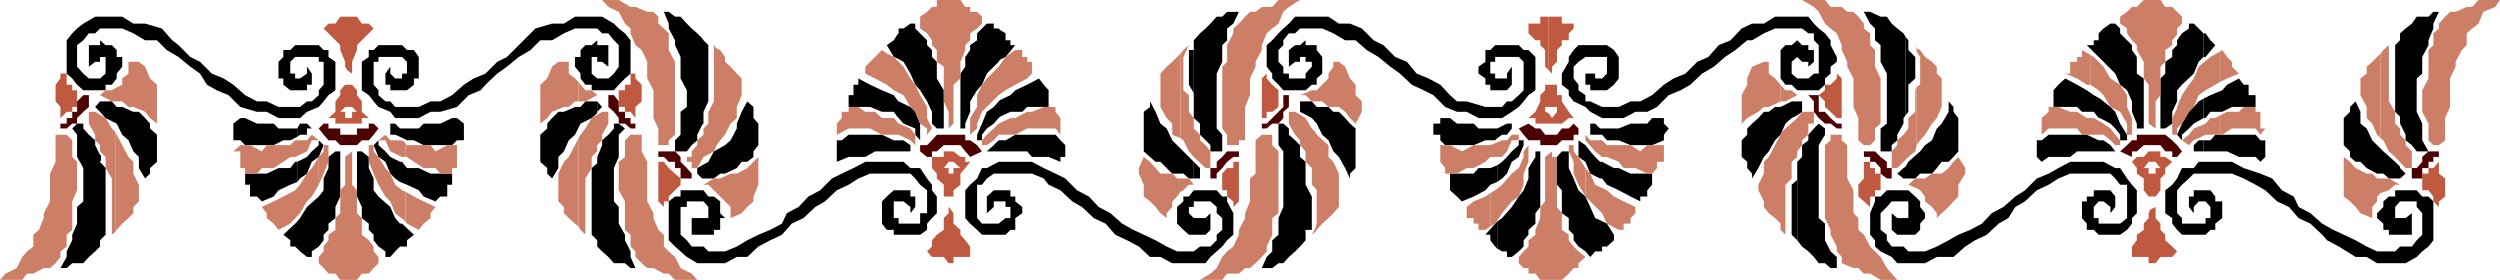 <svg xmlns="http://www.w3.org/2000/svg" width="360" height="40.301"><path fill="#cc7f66" d="M270 20.203V18.5l.8-.7v-6.5l-.8-1.698V7.203l-.7-.703V4.8l-.898-.698v-.7l-.8-1-.7-.699H266L265.203 1h-1.601l-.801-1H259.5l1.703 1 .7.703.898 1.7.8.699.899.699.703 1.699v.703l.797 1.7v.699l.902 1.699v4.101l.7 1.598v3.203l.8.7h.899l.699-.7m6 6.899.5.3.703.899V29l1 .8.7.903v.7l.699-.7 1-.902.699-.801.699-.7v-1.698L283 25v-.797l-1-1.601-.7.699-.698.902-1 .797h-1.399l-1 .703H276v1.399m0-1.399h-.2l-1 .899 1.2.5v-1.399m0-4.801.5-.699.703-.8 1-1.602.7-.801.699-1.598v-4.101l-.7-.7v-1l-.699-.699-1-.699-.703-1L276 7v.402l.5.801v4l-.5.297v8.402"/><path fill="#cc7f66" d="m276 12.5-.2.5v3.102l-1 .898v1.5l-.698.902-.899.801v.7l-.8.898v2.402h.8l1.598-1.601 1-.801.199-.899V12.5m0-5.5-.2-.5.2.902Zm0 0"/><path d="M274.402 25.703h1.399L276.5 25h1.703l.7-.797.699-.902h1l.699-.7.699-.8V17l-.7-.898v-.7l-.698-.8v1.5l-1 1.699-.7.699-.699 1.703-1 .7-.703.898-1.7 1.5-.398.699v1.703m0-1.703-.3.203-.899.797.899.703h.3V24m0-7.398.399-.5v-3.899l1-.902V8.203l-1-1V5.801l-.399-.5v11.3"/><path d="m274.402 5.3-.3-.5-.899-.698-.8-.7-.7-1h-.902l-1.5-.699h-.899l.899 1.7.699.699V5.8l.8.699v2.402l.903 1.7V17.8l-.902.699v3.3h1.601v-.898l.801-.699v-.8l.899-1.602V17l.3-.398V5.3m41.5 25.403-.699-.902v-1.5h.7v-.899h2.398l.699.899V29h1v2.402l-1 .801v.899h-.7l-.698.699h-3.399l-.703-.7-.7-.898v-.8l-1-.7v-3.3l1-.801.7-.899.703-1.5h1.7l.699-.902h4.8l1.7.902L325.5 25l1.703.703 1.399 1.7 1.699.898.699 1.5 1.703.902 1.7 1.5 1.597.899 1.5.699 1.703.8 1.598.899 1.5.703h2.601l.7-.703h1.699l.699-.898.8-.801v-3.098l-.8-.902V29h-2.398l-.7.8v1.602h1.5l.899-.699v3.098H344v-.7h-.797v-.898l-.902-.8v-.7l.902-.902V29l.797-.7h.902v-.898H348l.8.899h.903l.7.699v5.602l-.7.898-.902.703L348 37l-1.598.902h-4.101L340.8 37h-1.598l-2.402-1.5-1.7-.898-.699-.801-1.699-1.598-1.703-.8-1.398-1.602-1.7-.801-1.699-1.598-1.402-.8-1.7-.899-1.699-.703h-5.5l-.699.703-1 .899-.703.8v3.301l.703.7v.8h3.399v-.8h.699V29.8l-.7-.801h-1l-.699.8v.903m-11.999.001.7-.902v-1.5l-.7-.899H301.5v.899h-1V29h-.7v2.402l.7.801v.899h1l.703.699h3.098l1-.7.699-.898v-.8l.703-.7v-3.3l-.703-.801-.7-.899-1-1.5h-.698l-1.7-.902h-4.8l-1.7.902L295 25l-1.7.703-1.698 1.7-1.399.898-1.703 1.5-1.7.902-1.398 1.5-1.699.899L282 33.8l-1.398.8-1.7.899-1.699.703h-2.402l-.7-.703h-1.699l-.699-.898V33.8l-.902-.7v-2.398l.902-.902.7-.801h2.398v2.402h-1.598l-.8-.699v2.399l.8.699h2.598l.699-.7v-.898l.703-.8v-.7l-.703-.902V29l-.7-.7-1-.898h-3.097l-.902.899H270V29l-.7 1.703v3.098l.7.8v.899l.8.703 1.602.797.801.902h4l1.7-.902h2.398L283 35.5l1.402-.898 1.7-.801 1.699-1.598 1.402-.8 1-1.602 1.399-.801 1.699-1.598 1.699-.8 1.402-.899 1.7-.703h5.8l.7.703.699.899h1v4.8l-1 .801h-3.098v-.8h-.703V29.8l.703-.801h.7l1 .8v.903"/><path fill="#bf593f" d="m351.203 29.8-.8-.8v-.7l-.7-.898h-.902V25h.902v-.797h.7l.8-.902V25l.899.703v2.598l-.899.699v.8m-81.903 0v-1.5h.7v-.898h.8V25h-.8v-.797h-.7v-.902h-.898v2.402l-.8.899V28.3l.8.699.899.8m40.301 8.103h.8l.7-.902h1.699l.699-.797-.7-.703-1-.898V33.8l-.698-.7v-.898l-.7-.8V29.8l-.8.402v7.7m0-7.699-.2.5v.7l-.699.8v.899l-1 .699v.8L307 35.5V37h2.402v.902h.2v-7.699m0-1.903h.8l.7-.898v-1.699L311.8 25v-.797l1-.902-1-.7h-.7v-.8h-1.5v1.5h.801l.7.902h-.7V25h-.8v3.3"/><path fill="#bf593f" d="M309.602 25h-.2v-.797h-.699l.7-.902h.199v-1.5h-.2l-.699.8h-1l-.703.7.703.902V25l1 .703v1.7l.7.898h.199V25"/><path fill="#4c0000" d="M347.3 25.703h1.5v-1.5h.903v-.902h.7v-.7h.8v-.8h-1.5l-.902.8v.7l-.801.902h-.7v1.5m-36.898-4.801h.7l.699.899h1v.8h.699l.703-.8-.703-.899-.7-.699-1-.8h-4.097v.8H307l-.7.7-1 .898 1.7.8v-.8h.703l1-.899h1.7m-38.001 4.801h-.699l-.902-.703v-.797l-.801-.902h-.7v-.7h-.898v-.8H270l.8.8.903.7v.902h.7v1.5"/><path d="m345.602 25.703.8-.703-.8-.797V24v1.703m0-1.703-.7-.7-1.699-1.5-.902-.898-.7-.699-.8-1.703-.899-.7v-1.698l-.699-1.5-.8.8v.7L337.5 17v3.902l.902.899v.8l.801.7h.7l.898.902 1.5.797h.902l.797.703h1.602V24m0-7.2v1l.8 1.602v.801l.899.7.699.898h1.703l-.902-1.598v-2.402L348 16.1v-4.8l.8-.7V8.204l.903-1.703v-.7l.7-1.698v-.7l.8-1.699h-.8l-.7.7H348l-.7 1-.898.699-.8.699v12"/><path d="m345.602 5.8-.7.7v9.602l.7.699v-11"/><path fill="#cc7f66" d="M349.703 20.203v-2.402l-.902-1.7V13l.902-1.7V7.204l.7-.703V4.8l.8-.698v-.7l.899-1 .699-.699h.8L355.204 1H356l.902-1H360l-.7 1-1.698.703-.7 1.7-.902.699-.797.699V6.5l-.703.703-.898 1.7v.699L352.8 11.3v4.101L352.1 17v3.203l-.898.7h-.8l-.7-.7M342.8 27.8l1.2-.398.902-.8h.7L344 25.703h-1.2v2.098m0-2.098h-.5l-.698-.703h-.801l-1.598-.797-.8-.902-.903-.7v5.7l.902.699.801.8.7.903 1.699.7V29.8l.698-.8v-.7l.5-.5v-2.097m0-5.801.403.301.797 1.598.902.8 1.5 1.602h.899v-2.402l-.899-.899v-.699l-.8-.8V18.5l-.7-.7v-1.698l-.902-1.5V6.5l-.797.703-.402.5v12.2"/><path fill="#cc7f66" d="m342.8 7.703-1.198 1.2-.801.699v1l-.899.699v2.402l.899 1.7V17l.8.8.7 1.602.5.5V7.703"/><path d="M302.402 21.8h2.2l-.7-.898-1-.699h-.5v1.598m0-1.598h-.199l-1.703-.8H295l-1 .8h-.7v2.399l.7.699 1-.7h3.102l1-.8h3.3v-1.598m0-3.203 1.5.8.7.7.699.902v.801h1v-.8l-1-1.602-.7-1.7-.699-.699-1-.8-.5-.399V17"/><path d="m302.402 14.203-.902-.5-1-.703-1.398-.797-1.7-.902-1 .902-.699.797v2.402h3.399l.699.7h1.699l.703.898h.2v-2.797m-.001-5.801 2.2 2.2.699 1.601 1 .797.699 1.602v1.5l.703 1.699v.699h1v-7.2l-1-.698V8.203l-.703-1V6.5l-1.7-1.7v-.698l-.698-.7h-.7l-1 .7-.5.5v3.8m0-3.8-.199.199v1h-.703V6.5h-1l1.902 1.902v-3.8M317.3 21.8h3.403l1.7.802h2.398l.699.699.703-.7v-2.398h-.703l-.7-.8H319l-.7.8h-1v1.598"/><path d="M317.3 20.203h-.698l-.7.7v.898h1.399v-1.598M317.3 17h.302l.699-.898H320l1.402-.7h3.399v-1.699h-1v-1.5h-.7l-.699-.902-1.699.902L320 13l-1.7.703-1 .5V17"/><path d="m317.3 14.203-.698.399-.7.8-.699.7-1 1.699-.703 1.601.703.801v-.8l1-.903.7-.7 1.398-.8v-2.797m-.001-6h.302L319 6.5l-.7-.7-.698-1h-.301v3.403"/><path d="m317.3 4.8-1.398-1.398h-.699v.7l-1 .699-.703 1V6.5l-.7.703v1l-1 .7v1.699l-.698.699V18.5h.699l1-.7v-1.698l.699-1.5V13l.703-.797 1.7-1.601.699-1.7.699-.699V4.801"/><path fill="#cc7f66" d="M301 19.402h1.902l1 .801.7.7h.699v-.7l-.7-.8-.699-.903-1-.7-1.402-.8h-.5v2.402M301 17h-.5l-1.398-.898h-1l-1.7-.7H295v.7L294 17v2.402l1-.902h4.102l.699.902H301V17m0-4.797 1.203.797.7.703 1 1.7 1.398.699 1 1.699v1.601H307V17l-.7-1.598v-1.699l-1-1.5-1.398-.902-1-1.7-1.402-1.398-.5-.3v4.3"/><path fill="#cc7f66" d="m301 7.902-1.2-.699v1h-.698v.7h-1v1.699h-.7l1.7.699 1.398.902h.5v-4.3m12.5 11.499V18.5l.703-.7 1-1.698.7-.7.699-1.699 1-.703 1.398-.797.703-.402V7.402l-1.402.801-1.7 1.399-.699 1.699-.699.902-1 1.5-.703 1.7v4m0-3.801L312.8 17v2.402h.7v-3.8M313.5 5v-.898l.703-.7v-1l-.703-.699V5"/><path fill="#cc7f66" d="M313.5 1.703 312.8 1h-1l-.698-1h-2.399l-1 1H307l-.7.703-1 .7v1l1 .699V4.8l.7 1 .703.699v.703l1 1.7V11.3l.7.902V17.8l1 .699v-3.898l.699-.899v-4.1l.699-.7V7.203l1-.703v-.7l.699-.8V1.703m6.203 17.699H320l1.402-.902h3.399l.699.902.703-.902h-.703v-2.398h-.7v-.7h-1.698l-.7.7h-1.699l-1 .5v2.8"/><path fill="#cc7f66" d="M319.703 16.602 319 17h-.7l-.698.8-1.7.7-.699.902-1 .801 1 .7.7-.7 1.699-.8h2.101v-2.801m0-4.802 1-.5 1.7-.698-1-1v-.7l-.7-.699-.703-1-.297.2V11.8M96.3 20.203l.903-.8v-10.5l-.902-1.7V4.801l-.7-.7-.8-.699v-1l-.7-.699h-.898L91.5 1h-.7l-1.698-1h-2.399l.899 1 1.5.703.898 1.7.8.699V4.8l.7 1.699.902.703.801 1.7V11.3l.899 1.7v4l.699 1.5v2.402h1.5v-.699m6.902 7.597 2 2v1.602l1.598-.699.8-.902.899-.801v-.7l.703-1.698v-4l-.703.699-.898.902-1.5.797h-.899l-1.5.703h-.5v2.098m0-2.098h-.402l-1.5.899H102l.8.8.403.399v-2.098m0-4.801.5-.699.7-.8.8-1.602.899-.801v-1.598l.699-1.699v-2.402l-.7-.7-.898-1-.8-.699v-.699l-.7-1-.5-.203v13.902m0-13.902-.402-.5v8.102l-.801 1.5V17.8l-.7.699v.902l-.898.801v.7l-.8.898v.8h-.7v.7h.7v.902h.8l.899-1.601 1.5-.801.402-.899V7"/><path d="M101.102 25.703h1.699l.902-.703h.7l1.699-.797.699-.902h.8l.899-.7v-.8l.703-.899v-3.101L108.5 17v-1.598l-.898-.8-.801 1.5-.7 1.699v.699l-.898 1.703-.8.7-1.602.898-.801 1.5-.898.5v1.902m0-1.903-.7.403V25l.7.703v-1.902m0-5.801.199-.2v-1.698l.699-1.5V6.5l-.7-.7-.198-.3V18m0-12.5-.7-.7-.8-.698-.7-.7-.902-1h-.797l-.902-.699h-.7l.7 1.7v.699l.902 1.699V6.5L98 8.203v3.098L98.902 13v2.402l-.902.7v3.3l-.797.801v1.598h1.7l.699-.899.8-.699v-.8l.7-1.403V5.5m41 25.203v-2.402l1-.899h2.398v.899h.703V29l1 .8v.903l-1 .7v1.699h-.703l-.7.699h-3.398l-.699-.7-1-.898-.703-.8v-4l.703-.801 1-.899.7-1.5h.699l1.699-.902h4.8l1.7.902L152 25l1.402.703 1.7 1.7 1.699.898 1.402 1.5 1.7.902 1.699 1.5 1.601.899 1.5.699 1.7.8L168 35.5l1.5.703h2.402l.899-.703h1.5l.902-.898V33.8l.797-.7v-1.699l-.797-.699V29.8l-.902-.801h-2.399v.8h-.699v.903l.7.7h1.699l.699-.7v2.399l-.7.699h-2.398l-.8-.7-.903-.898V29.8l.902-.801v-.7h.801l.7-.898h3.3l.797.899h.703v.7l.899 1.703v3.098l-.899.8-.703.899-.797.703-.902.797-.7.902h-4.8L167.1 37h-1.5l-1.6-1.5-1.7-.898-1.698-.801-1.399-1.598-1.703-.8-1.7-1.602-1.398-.801-1.699-1.598-1.703-.8-.7-.899-1.698-.703h-5.5l-1 .703-.7.899h-.699v4.8l.7.801h2.398l1-.8h.699V29.8h-.7V29h-1.698v.8l-1 .903m-11 0 .699-.902v-1.5h-.7v-.899h-2.398l-1 .899L127 29v3.203l.703.899h1v.699h3.797l1-.7v-.898l.703-.8.7-.7v-2.402l-.7-.899v-.8l-.703-.899-1-1.5h-1.398l-1-.902h-5.5l-1.7.902-1.699.797-1.402.703-1.7 1.7-1.699.898L115 29.8l-1.7.902-.698 1.5-1.7.899-1.699.699-1.601.8-1.5.899-1.7.703H102l-.7-.703h-1.698l-.7-.898L98 33.8v-4h.902V29h2.399l.699.8v1.602h-2.398v-.699 3.098h3.199v-.7h.902v-1.699h.7l-.7-.699V29l-.902-.7H102l-.7-.898H98v.899h-.797l-.902.699v5.602l.902.898.797.703.902.797 1.5.902h4l1.7-.902h1.5l1.601-1.5 1.7-.898 1.699-.801L114 32.203l1.703-.8 1.7-1.602L118.8 29l1.699-1.598 1.703-.8 1.399-.899L125.3 25h5.8l.7.703.699.899 1 .8v3.301h-1v1.5h-3.098v-.8h-.699V29h1.399l1 .8v.903"/><path fill="#bf593f" d="M177.602 29.8V29l-.899-.7v-.898H176V25l.703-.797h.899v-.902h.8V29l-.8.8m-82 0V29h.699v-.7l.902-.898.797-.8v-.899L97.203 25l-.902-.797-.7-.902h-.8V29l.8.8m41.199 8.102h.5V37h2.403v-1.5l-.703-.898-.7-.801v-.7l-1-.898v-1.5l-.5-.703v7.902"/><path fill="#bf593f" d="m136.8 30-.198-.2v.903l-.7.7v1.699l-1 .699-.699.8v.899l-.703.703.703.797h1.7l.699.902h.199V30m-.001-1.7h.5v-.898l1-.8V25l.7-.797.703-.902H139v-.7h-.7l-1-.8h-.5v1.5h.5l1 .902h-1V25h-.5v3.3"/><path fill="#bf593f" d="M136.8 25h-.198v-.797h-.7l.7-.902h.199v-1.5h-.899v.8h-1.699v1.602l.7.797v.703l1 .899V28.3h.898V25"/><path fill="#4c0000" d="M174.3 25.703h.903V25l.797-.797.703-.902.899-.7h.8v-.8h-1.699l-.703.8-.797.7v.902h-.902v1.5m-37.699-4.801h1.699l.699.899.703.8 1.7-.8-.7-.899-1-.699H139v-.8h-4.098l-.699.8-.703.7h-1v.898l1 .8h.703v-.8h.7l1-.899h.699m-37 4.801H98v-1.5h-.797v-.902h-.902l-.7-.7h-.8v-.8h2.402l.797.8v.7l.902.902.7.797v.703"/><path d="M171.902 25.703h.899v-1.5l-.899-.902v2.402"/><path d="m171.902 23.3-1.5-1.5-.902-.898-.7-.699-.8-1.703-.898-.7-.7-1.698-.8-1.5v.8l-.899.7V21.8l.899.8.8.7h.7l.898.902.8.797h1.602l.801.703h.7V23.3m-.001-9.898V17l.899.8v1.602l1.5 1.5v.899H176v-2.399l-.797-.902v-7.898l.797-1.7V6.5l.703-.7V4.103l.899-.7.8-1.699h-1.699l-.703.7h-.797l-.902 1-.7.699-.8.699-.899 1v7.601"/><path d="M171.902 7.203h-.699v5l.7 1.2v-6.2"/><path fill="#cc7f66" d="M176.703 20.203v-.8L176 18.5V9.602l.703-.7V6.5l.899-1.7v-.698l.8-.7.899-1 .699-.699h.8l.903-.703h1.5l.899-1h3.101l-1.601 1-.801.703-.7 1.7-.898.699-.8.699-.7 1.699v.703l-.902 1.7v.699L180 11.3v2.402l-.7 1.7v4.8h-.898v.7h-1.699v-.7m-6.703 7.4.402-.2.801-.8h.7l-.7-.899H170v1.899m0-1.899h-.5l-.7-.703h-1.698l-.7-.797-.8-.902-.899-.7-.703 1.602V25l.703 1.602V28.3l.899.699.8.8.7.903.898.7v-.7l.8-.902V29l.7-.7.5-.698v-1.899m0-5.801.402.301.801 1.598.7.8 1.699 1.602h.699v-2.402l-.7-.899-.8-.699v-.8l-.899-.903V17l-.699-.898v-2.399l-.8-.703V8.203l.8-1.703-.8.703-.403.5v12.2"/><path fill="#cc7f66" d="m170 7.703-1.2 1.2-.8.699-.898 1v4.8L168 17l.8.8v1.602l1.2.5V7.703"/><path d="M129.203 21.8h1.899v-.898l-1-.699h-.899v1.598m0-1.598h-.5l-1.703-.8h-4.797l-1 .8h-.703v3.098l1.703-.7h2.399l1.398-.8h3.203v-1.598m0-3.403.2.2.699.8 1.699.7v.902l.699.801v-2.402l-.7-1.7-.698-.699-1.7-.8-.199-.2v2.399m0-2.399-.5-.699L127 13l-1.7-.797-1.698-.902v.902h-.7v1.5h-.699v1.7h3.098l1.699.699h1.703l.5.699v-2.399m0-6 .899.5 1 1.7.699 1.601.699.797 1 1.602.703 1.5V17.8l.7.699h1V13l-1-1.7V8.903l-.7-.699v-1L133.5 6.5v-.7l-1.7-1.698v-.7h-.698l-1 .7h-.7V4.8l-.199.199v3.402m0-3.401-.5.8-1 .7 1 1.703.5.2V5M144 21.8h3.902l.7.802H151l1.703.699v-.7h.7v-1.699l-.7-.699-.703-.8h-5.797l-1.402.8H144v1.598m0-1.598h-.2l-.698.7-1 .898H144v-1.598m0-3.403 1.5-.698h1.703l.7-.7H151V13l-.7-.797-.698-.902-1.7.902-1.699.797-.703.703-1.5.7V16.8"/><path d="m144 14.402-.2.2-.698.8-1 .7-.7 1.699-.699 1.601v.801h.7v-.8l.699-.903 1-.7.699-.8.199-.2v-2.398m0-5.8.8-.399 1.403-1.703h-.703v-.7h-.7v-1l-.8-.5v4.302"/><path d="m144 4.3-.2-.198h-.698v-.7h-1l-1.399 1.399v1l-1 .699v.703l-.703 1v1.399l-.7 1V18.5h.7v-.7l.703-1.698v-1.5l1-1.602.7-.797.699-1.601 1.699-1.7.199-.3V4.3"/><path fill="#cc7f66" d="M127.703 19.402h1.7l1.699.801.699.7v-1.5l-.7-.903-1.699-.7-.699-.8h-1v2.402m0-2.402H127l-1-.898h-1.398l-1-.7h-1.399v.7h-1V17l-.703.8v1.602l1.703-.902h3.098l1.699.902h.703V17m0-4.797 1 .797 1.399.703 1 1.7.699.699.699 1.699 1 .699v.902l.703-.902-.703-1.5v-1.598l-1-1.699-.7-1.5-.698-.902-1-1.7-1.399-1.398-1-.5v4.5m0-4.5-.703-.5-2.398 2.399v1L126 11.3l1.703.902v-4.5m13.699 13.2h.7l1-.699.699-.8h2.402l1.7-.903H152l.703.902V17l-.703-.898v-.7h-1.7l-1.698.7h-.7l-1.699.898h-.703l-1.7.8-.698.7-1 .902-.7.801v.7m0-4.801 2.399-2.399 1-.703 1.402-.797 1.7-.902.699-.7V8.903h-.7v-.699h-.699v-1h-1l-1.402 1-1 1.399-1.7 1.699-.699.902v3.899"/><path fill="#cc7f66" d="m141.402 12.203-.699 1.5v1.7l-1 1.597v2.402l1-.902v-.7l.7-1.698v-3.899m-.001-9.801-.699-.699h-1V1H139l-.7-1h-3.398v1h-.699l-.703.703-1 .7v1.699l1 .699.703 1V6.5l.7.703v1.7l1 .699v5l.699 1.5V18.5l.699-.7v-5.597l1-.902V8.902L139 7.203V6.5l.703-.7v-1l1-.698.7-.7v-1"/><path fill="#bf593f" d="M264.5 10.602v.699l-.898.902h-.801V13l-.899.703.899.899v.8l.8.7.899.898h.703v-5.7l-.703-.698m-82.098 0v.699l.801.902.899.797v2.402l-.899.7h-.8V17h-.7v-5.7l.7-.698M223 17.8h1.902l1-.8h.7l-.7-.898-1-1.5v-.899h-.699v-1.5H223v3.2h1.203v.699L223.5 17l-.5-.7v1.5m0-1.5-.5-.198h-.7.7v-.7h.5v-3.199h-.5V13l-.7.703v.899l-.698 1.5-1 .898h1v.8H223v-1.5m0-6.198.5.5v-1l.703-.7V7.203l.7-.703v-.7h1v-1l.699-.698v-.7h-1.7v-1H223v7.7"/><path fill="#bf593f" d="M223 2.402h-1.2v1h-1.698v1.399l1 1h.699V6.5l.699.703v2.399l.5.5v-7.7"/><path fill="#4c0000" d="M260.402 13.703h1.5v2.399h.899l.8.898.899.8h.703v.7h-.703l-.898-.7h-.801l-.899-.8-.699-.898v-1.5l-.8-.899M223.5 19.402h-1l-.7-.902h-.698l-1-.7-1.399.7.7.902.699.801h1.699v.7h2.402l.7-.7h1.699v-.8h.699V18.5l-.7-.7-.699.7h-1l-.699.902h-.703m-37.898-5.699h-.801v1.7l-2.399 2.398h-.699v.699h.7l.8-.7h.899l.699-.8v-.898l.8-.7v-1.699"/><path d="m258.8 34.602.7.898.902.703.801.797.7.902h.898l.8.7h.899V37l-.898-.797-.801-1.601v-2.399l-.899-.8v-10.5l.899-1.5V18.5l-.899-.7-.699.7-.8.902v.801l-.903.7v1.699l-.7.699v11.3"/><path d="m258.8 25.902-.8.7V33.8l.8.8v-8.699m0-9.299.7-.5v-1.5h-.7v2m0-2h-.8l-1.598.8h-.8l-.899.7H254l-.797.898-.902.8-.7.7v.902l-.8.801v2.399l.8.699v.902l.7.797v.703l.902-1.5.797-1.601.703-.801.899-1.598.8-.8.7-1.602L258 17l.8-.398v-2"/><path fill="#cc7f66" d="m263.602 20.203-.801.7v10.5l.8 1.699v.699l.899 1.699v.703l.703.797v.902l1.7.7h.699l.8.8h.899l1.5.899h2.402l-.8-.899-.7-.8-.902-1.602-.801-.797-.7-.703-.898-1.7-.8-.698v-1.7l-.7-.699v-3.3l-.902-1.7v-4.8l-.797-.7v-.8h-1.601v.8m-7.2 12.899.7.699v-7.2l.898-.898v-2.402l.8-.7v-.8l.7-.899v-.699l.902-.8V17.8h.801v-1.7H259.5l-.7.899-1.698 1.5-.7.703v13.899m0-13.898v.2l-.8 1.5-.899 1.699-.703.699V25l-.797 1.602v.8L254 29v.8l.703.903.899.7.8.8v.899-13.899m0-4.601h.7l1.699-.899h1.601-1.601L258 13h-.898l-.7-.797v2.399"/><path fill="#cc7f66" d="m256.402 12.203-.8-.902-.899-.7V8.903H254l-1.7.7-.698 1.699v.902l-.801 1.5v4.098l.8-.801 1.602-.898.797-.7h.703l1.7-.8v-2.399"/><path d="m215.602 35.8.699.403H217V37h.703l1-.797.7-.703v-.898l.699-.801v-.7l1-.898v-1.5l.699-.902v-8h-.7v.8l-1 1.602v1.5l-.699 1.7-.699.898-1 1.5-1.402 1.601-.7.5v3.899"/><path d="m215.602 31.902-.301.301-1.399 1.598h.7v.8l.699.899.3.3v-3.898m.001-5.699.699-.5L217 25l.703-1.7 1-.698.7-1.7v-.699h-.7v.7l-1 .898-.703.8-.7.7-.698.5v2.402"/><path d="m215.602 23.8-1 .403h-1.7l-.699.797h-3.402v2.402l1 .899.699.699 1.703-.7 1.7-.898.699-.8 1-.399v-2.402m0-3.899.699-.5H217l.703-.902v-.7H217l-1.398.7v1.402m0-1.402h-2.7l-.699-.7h-2.402l-1-.8h-1.399v.8h-1v1.602h1v.801l.7.7h4.101l1.7-.7h1.398l.3-.3V18.5m14.801 17.703h.301V35.5h.7l1-.898V33.8l-1-1.598-1-.5v4.5"/><path d="m230.402 31.703-.699-.3L229 29.8l-.7-1.5-1-.899-.698-1.699-.7-1.5V21.8h-1l-.699.8v4l.7.801v3.301l1 .7v1.699l.699.699v.8l.699.899 1 .703L229 37l.703-.797h.7v-4.5m-.001-6h.301l.7.899 1.699.8 1.699.899 1.402.699v-.7h1v-.898l.7-.8V25H234.8l-1.7-.797h-.699l-1.699-.902h-.3v2.402"/><path d="m230.402 23.3-.699-.698L229 21.8l-.7-.899-1-.699v2.399l1 .699.7 1.7 1.402.703v-2.402m0-3.899h.301l.7.801h1.699l1.699.7h3.101l1.7-.7v-.8l.699-.903-.7-.7V17h-1.699l-.699.8h-2.402l-1.7.7h-2.699v.902m0-.902-.699-.7H229v1.602h1.402V18.5"/><path fill="#cc7f66" d="m214.602 32.602.699-.399 1-1.5L217.703 29l1-.7.7-1.698V25l.699-1.7v-2.398l-.7.899v.8l-.699 1.602-1 .797-1.402 1.602-1 .8-.7.399v4.8"/><path fill="#cc7f66" d="m214.602 27.8-.7.5-1.699.7-1 .8v1.602h1v.801h.7v.899h1l.699-.5V27.8m0-5.198h1.699L217 21.8l.703-1.598h1v-.8h-1l-.703.8h-.7l-1.698.7v1.699m0-1.699h-2.399l-1.703.899-1.7-.899h-1.398v2.399l.7.902V25h1.699l1.402-.797h1l1.7-.902.699-.7v-1.699M228.3 37l-1-.797-.698-.703-.7-.898V33.8l-1-.7v-2.398l-.699-.902v-7.2h-.703v-.8l-1 .8V29l-.7.8v1.602l-.698 1.7v.699l-1 .8v.899l-.7.703-.699.797v.902l.7.7h.699v.8h1l.699.899h3.101l1-.899.7-.8h.699v-.7l1-.902m-.001-8.7 2.403 2.403.7 1.5 1.699.899h.699v-.899h1v-.8l.699-.7v-.902L233.8 29l-1.398-.7-1-.898-1.699-.8L229 25l-.7-.797v4.098"/><path fill="#cc7f66" d="m228.3 24.203-1-1.601-.698-.801v-.899h-.7v.899l.7 1.5V25l.699 1.602 1 1.699v-4.098m-.001-4 1.403 1.598 1 .8h.7l1.699.7.699.902h1.699l1.703.797h.7l.699-.797v-.902h1v-2.399h-2.399l-1 .899-1.402-.899h-3.399l-.699-.699H229l-.7-.8v.8"/><path d="M229 9.602v1h-.7v1.601h.7V13h2.402l1-.797.7-.902V8.203l-.7-1-1-.703h-4.101l-.7.703-.699 1v.7l-1 1.699v1.601l1 .797v.703l.7.899 1.699.8.699.7 1.703.898h3.098l1.699-.898h1.703l1.399-.7 1.699-1.699L242 13l1.402-.797 1.7-1.601 1.699-1 1.601-1.399 1.5-1 1.7-1.402h.699l1.699-1 1.602-.7h3.898l.902.7h.801v1l.7.699v4.102h-.7l-.8.699H258.8l-.801-.7V8.903l.8-.699.7.7h.902v.699l.801-.7v-1.7h-.8V6.5h-.903l-.7-.7-.8.7h-.898l-.7.703v4.098l.7.902H258l.8.797h3.102l.899-.797v-.902l.8-.7v-1l.899-.699v-.699l-.898-1.703v-.7l-.801-1-.899-.698-.699-.7-.8-1h-4.801l-1.602 1h-1.7l-1.5.7-1.597 1.699-1.703.699-1.5 1.703-1.598.7-1.699 1.699L241 11.3l-1.398.902-1.7 1.5-1.699.899h-1.402l-1.7.8h-2.398l-1.703-.8h-.7v-.899l-1-.703v-.797l-.698-.902V9.6l.699-.699 1-.699h3.101v2.399l-.699.699h-1v-.7H229v-1m-11.297.002v2.601L217 13h-2.398v-.797h-.7v-.902l-1-.7v-1l1-.699V7.203h.7l.699-.703h3.402l.7.703h.699l1 1V13l-1 .703-.7.899-.699.8-1 .7-1.402.898h-3.399l-1.699-.898h-1.402l-1.7-.7-1.699-1.699L205 13l-1.7-.797-1.698-1.601-1.399-1-1.703-1.399-1.7-1-1.597-1.402h-1.5L192 4.8l-1.598-.7h-3.199l-.703.7h-.898l-.801 1v.7l-.7.703v1.7l.7.699v1h.8v.699H188v-.7l.902-1v-.699H188v-.699h-.797v.7h-.703l-.898.699V7.203l.898-.703h.703l.797-.7v.7h1.602v.703l.8 1v2.399l-.8.699v.902h-.7L188 13h-3.2l-.698-.797-.899-.902v-.7l-.8-1V6.5l.8-.7.899-1 .699-.698.8-.7.899-1h4.8l1.5 1h1.602l1.7.7L197.8 5.8l1.402.699 1.7 1.703 1.699.7L204 10.601l1.703.699 1.7.902 1.398 1.5 1 .899h1.402l2.7.8h2.398l.699-.8h.703l1-.899.7-.703V8.902l-.7-.699h-3.402v.7h-.7v1.699h.7v.699H217v-.7l.703-1"/><path fill="#cc7f66" d="M183.203 20.203v.7l.899.898v8.902l-.899.7V33.8l-.8 1.699v.703l-.7.797-.902.902-.801.7h-.7l-.898.8h-1.699L176 40.3h-3.2l1.5-.899.903-.8L176 37l.703-.797.899-.703.8-1.7v-.698l.899-1.7v-.699L180 29v-3.297l.8-.703v-4.797l.903-.8h1.5v.8m6.199 13.199.2-.3.8-.899.899-.8.699-.7.8-.902V25l-.8-1.7-.7-.698v-1.7l-1.698-1.5-.2-.402v8.102l.2.3v4.801l-.2.7v.5m0-.501-.5.899.5-.399zm0-13.902-.5-.5L188 17l-1.5-.898h-.898V17.8l.898 1.601.703.801v.7l.797.898v1.5l.902.902v2.399l.5.5V19m0-4.398h1l.899.8h1.5l.902.7.7.898.8.8.899-1.698v-1.5l-.899-.899v-1.5l-.8-.902-.7-1.7-.902-.699H192v.7l-.7 1v.699l-.898.902-.8.797h-.2v1.602m0-1.602h-.5l-1.699.703h-.703 1.5l.902.899h.5V13"/><path d="m187.203 16.102 1.7.898.699.8.8 1.602.899.801.699 1.598.8.8.903 1.602.7 1.5V25l.8-.797V18.5l-.8-.7-.7-.8-.902-.898H192l-.7-.7h-1.698l-.7-.8h-1.699v1.5m-5.5 22.5h1.5l.899-.7h.699l.8-.902.899-.797.703-.703.797-.898v-1.5h.902V28.3L188 26.6v-3.3l-.797-.7v-1.699l-.703-.699-.898-.8V18.5l-.801-.7h-.7v3.102l.7.899v8l-.7 1.601v2.399l-.898.8v1.602l-.8.797-.7 1.602m-125.5-29-.703 1v1.601h.703V13h2.399l1-.797v-.902h.699V8.203l-.7-1h-1l-.699-.703H54.5l-.7.703h-.698v1l-1 .7V13l1 .703.699.899.699.8 1.703.7.7.898H60.3l1.7-.898h1.402l2.399-.7 1.699-1.699L69.203 13l.7-.797 1.699-1.601 1.398-1 1.703-1.399 1.7-1L77.8 5.801h1.7l1.703-1 1.598-.7H86l.703.7h.899l.8 1 .7.699v3.102l-.7 1-.8.699H86l-.797-.7V8.204H86v.7h.703l.899.699V6.5H86v-.7l-.797.7h-.902l-.7.703v1h-.8v1.399l.8 1v.699l.7.902h.902V13h3.2l.699-.797.898-.902.8-.7v-4.8l-.8-1-.898-.7-.7-.699-1.699-1h-3.902l-1.598 1H79.5l-2.398.7L73 8.203l-1.398.7-1.7 1.699-1.699.699-1.402.902-1.7 1.5-1.699.899H62l-1.7.8h-3.398l-.699-.8H55.5l-1-.899V13l-.7-.797v-3.3h.7v-.7h3.402l.7.7v1.699h-.7v.699h-1l-.699-.7v-1m-12 .001.7 1v1.601h-.7V13h-2.402l-1-.797v-.902h-.7V8.902l.7-.699v-1h1L42.5 6.5h3.402l.7.703h.699v1l1 .7V13l-1 .703-.7.899-.699.8-1.699.7-1 .898h-3.101l-1.7-.898H37l-2.398-.7-1.7-1.699L31.203 13l-1.402-.797-1-1.601-1.399-1-1.699-1.399-1.703-1-1.398-1.402h-1.7l-1.699-1-1.601-.7h-3.2l-.699.7h-.902L12 5.8l-.898.699v3.102l.898 1 .8.699h1.602l.801-.7V8.204h-.8v.7h-.7l-.902.699V6.5h1.601v-.7l.801.7h.899l.699.703v1h.8v1.399l-.8 1v.699l-.7.902h-.898V13H12l-.898-.797-.7-.902-.8-.7v-4.8l.8-1 .7-.7.898-.699 1.703-1h3.899l1.601 1h1.7l2.398.7L24.8 5.8l.902.699 1.7 1.703 1.398.7 1.699 1.699 1.703.699 1.399.902 1.699 1.5 1.699.899h1.402l1.7.8h3.101l1-.8h.7l1-.899V13l.699-.797v-3.3h-.7v-.7H42.5l-.7.7v1.699h.7v.699h.703l1-.7v-1"/><path fill="#4c0000" d="M87.602 13.703h.8l.7.899v1.5H90V17h.8v.8h.7v.7h-.7l-.8-.7h-.898V17l-.7-.898-.8-.7v-1.699m-36.899 5.699H49V18.5h-1.7v-.7h-.698l-.7.7.7.902.699.801h1l.699.7h2.402l.7-.7h1l.699-.8.699-.903-.7-.7h-.698v.7h-1.7v.902h-.699M12.8 13.703H12l-.898.899v1.5h-.7V17h-.8v.8h-.899v.7h.899l.8-.7h.7V17l.898-.898.8-.7v-1.699"/><path d="M86 34.602v.898l.703.703.899.797.8.902H90l.8.7h.7L90.8 37v-.797l-.8-1.601V33.8l-.898-1.598V29.8l-.7-.801v-4.797l.7-1.601v-3.2L90 18.5l-.898-.7h-.7v.7l-.8.902-.899.801v.7L86 22.601v12M86 23.5l-.797.703v9.598l.797.8V23.5m0-7.2v-.198l.703-.7-.703-.8V16.3"/><path d="M86 14.602h-1.7l-.698.8H82.8l-1.598.7h-.8L79.5 17l-.7.8v.7l-1 .902v3.899l1 .902V25l.7.703.902-1.5v-1.601l.801-.801.7-1.598.898-.8.8-1.602L85.204 17l.797-.7v-1.698"/><path fill="#cc7f66" d="M90 20.203v2.399l-.898.699v4.101L90 29v4.102l.8.699V35.5l.7.703V37l.902.902.801.7h.899l1.5.8h.699l.902.899h3.2l-.801-.899-1.602-.8L97.203 37l-.902-.797-.7-.703v-1.7l-.8-.698-.7-1.7v-.699L93.204 29v-5.7l-.8-1.5v-2.398H90.8l-.801.801M83.3 32.602l.302.5.699.699v-8.098l.902-1.5v-1.601L86 21.8v-.899l.703-.699v-.8l.899-1.602v-1.7h-.899l-1.5.899-.902 1.5-.7.902-.3.5v12.7"/><path fill="#cc7f66" d="m83.3 19.902-.5 1-.898 1.7-.699.699-.8 1.699v4l.8.8v.903l.7.7.898.8.5.399v-12.7m-.001-5.3h1l1.7-.899h.703H86L85.203 13h-.902l-.7-.797-.3-.402v2.8"/><path fill="#cc7f66" d="m83.3 11.8-.5-.5-.898-.698v-1.7h-1.5l-.902.7-.7 1.699-1 .902v5.598l1-.801.7-.898 1.703-.7h.7l.898-.8h.5V11.8"/><path d="m42.8 35.8.403.403 1 .797h.7v-.797l1-.703.699-.898V33.8l.699-.7v-.898l1-.8V29.8L49 28.3v-6.5h-.7l-1 .8v1.602l-.698 1.5v1.7l-.7.898-1.699 1.5-1 1.601-.402.5V35.8m-.001-3.898-.3.301-1.7 1.598 1 .8v.899h.7l.3.3v-3.898m0-5.699.403-.5 1-.703.7-1.7 1-.698.699-1.7-.7-.699v.7l-1 .898-.699.8-1.402.7v2.902"/><path d="M42.8 23.3h-.3l-.7.903h-1.698l-1.7.797h-3.101v1.602H36V28.3h1l.703.699 1.7-.7.699-.898 1.699-.8 1-.399V23.3m-.001-3.597.403-.3h1V18.5h.7l-.7-.7h-1l-.402.7v1.203"/><path d="M42.8 18.5h-2.698l-.7-.7H37l-1.7-.8h-.698l-1 .8v2.403h1l.699.7h4.101l1.399-.7h1l1-.5V18.5m14.801 17h1v-.898l1-.801-1.7-1.598h-.3V35.5m0-3.297-.7-.8-.699-1.602-1.703-1.5-.7-.899v-1.699l-.698-1.5v-1.601l-1-.801h-.7v6.5l.7 1.5v1.601l1 .801v.899l.699.699v.8l.699.899 1 .703V37h.703l.7-.797.699-.703v-3.297m0-6 1 .399 1.699.8.699.899 1.703.699.7-.7h1v-1.698h.699V25H62l-1.7-.797h-1.698l-.7-.902h-.3v2.902"/><path d="m57.602 23.3-1.399-.698-.703-.801-1-.899v-.699l-.7.7.7 1.699 1 .699.703 1.699.7.703.699.5v-2.902m0-3.598 1 .5h1l1.398.7h4.102l.699-.7h1v-2.402l-1-.801h-.7l-1.699.8H61l-.7.7h-2.698v1.203m0-1.203-.7-.7h-.699v1.602h.7l.699.301V18.5"/><path fill="#cc7f66" d="m45.902 37.902.7.7.699.8h1l.699.899h2.402l.7-.899h1l.699-.8.699-.7V37l-.7-.797V35.5l-.698-.898-1-.801v-2.399l-.7-.699v-3.3l-.699-.801V21.8l-1 .8v4l-.703.801v3.301l-.7.7v1.699l-1 .699v.8l-.698.899v.703l-.7.797v.902m0-11.299.7-1.602.699-1.7v-2.398h-.7v.899l-.699.8v4"/><path fill="#cc7f66" d="m45.902 22.602-1 1.601-.699.797-1 1.602-.703.8-1.7.899-1.398.699-1.699.8.7.903v.7l1 .8.699.899 1.699-.899 1.402-1.5 1-1.703.7-.7 1-1.698v-4m-.001-2.399-1-.8-.699.8H42.5l-.7.7h-3.398l-.699.898L36 20.902h-1.398l-1 .899h1v2.402h.699V25H37l.703-.797h1.7l1.398-.902 1-.7h.699l1.703-.8.7-1.598h1m12.499 11.699.2.301 1.699.899.699-.899 1-.8v-.7l.703-.902L61 29l-1.398-.7-1.2-.698v4.3"/><path fill="#cc7f66" d="m58.402 27.602-.5-.2-1-.8L56.203 25l-.703-.797-1-1.601-.7-.801v-.899h-.698v2.399L53.8 25l.699 1.602 1 1.699.703.699.7 1.703 1.5 1.2v-4.301m0-5h.2l1 .699 1.398.902h1.703l.7.797h1.699v-.797h.699v-3.3h-1.399l-1.699.898-.703-.899h-3.398l-.2-.3v2"/><path fill="#cc7f66" d="m58.402 20.602-.5-.399h-1.699l-.703-.8-1 .8h1l.703 1.598 1.7.8h.5v-2"/><path fill="#bf593f" d="M8.703 10.602h.899v1.601h.8V13h.7v2.402h-.7v.7h-.8L8.703 17v-1.598l-.703-.8v-2.399l.703-.902v-.7m82.797.001h-.7v1.601H90V13h-.898v2.402H90v.7h.8l.7.898v-1.598l.902-.8v-2.399l-.902-.902v-.7M50 17.8h2.102V17h1l-1-.898v-1.5l-.7-.899V13l-.699-.797H50v3.2h.703l.7.699h-.7V17H50v.8m0-.8h-.297v-.898H49l.703-.7H50v-3.199h-.297L49 13v.703l-.7.899v1.5l-1 .898h1v.8H50V17m0-6.898.703.5v-1.7l.7-1.699V6.5L53.8 4.102l-.7-.7h-1l-.699-1H50v7.7m0-7.7h-1l-.7 1h-1l-.698.7L49 6.5v.703l.703 1.7v.699l.297.5v-7.7"/><path fill="#cc7f66" d="M10.402 20.203v2.399l.7.699v4.101l-.7 1.598v4.102l-.8.699V35.5l-.899.703V37L8 37.902l-.797.7h-.902l-1.5.8h-.899l-.699.899H0l.8-.899 1.602-.8L3.203 37l.7-.797.898-.703v-1.7l.8-.698.7-1.7v-.699L7.203 29v-4L8 23.3v-3.898h1.602l.8.801m6.2 13.199.199-.3.8-.899.899-.8.703-.7v-.902L20 29v-2.398L19.203 25v-1.7l-.703-.698-.898-1.7-.801-1.5-.2-.402v14.402"/><path fill="#cc7f66" d="m16.602 19-.5-.5-.899-1.5-1.5-.898h-.902V17.8l.902 1.601v.801l.7.7v.898l.8.8v1.602l.899 1.5V33.8l.5-.399V19m0-4.398h1l.898.8h.703l1.7.7.699.898 1 .8v-5.597l-1-.902-.7-1.7L20 8.903h-1.5v1.7l-.898.699v.902l-1 .5v1.899m0-1.9-.5.297h-.899l-.8.703h-.7.7l1.699.899h.5v-1.899"/><path d="M14.402 35.5v-.898l.801-.801v-9.598l-.8-.902v-1V35.5"/><path d="m14.402 22.3-.699-1.398v-.699l-.902-.8L12 18.5v-.7h-.898l-.7.7.7.902v3.2L12 24.203V29l-.898.8v2.403l-.7 1.598v.8l-.8 1.602V37l-.899 1.602h.899l.8-.7H12l.8-.902.903-.797.7-.703V22.3m-.001-6.198.801.898 1.598.8.8 1.602.899.801.703 1.598.797.8v1.602l.902 1.5.7-.703v-.797l1-.902v-3.899l-1-.902v-.7l-.7-.8-.902-.898h-.797l-1.601-.7H16.8l-.7-.8h-1.699v1.5"/><path d="m14.402 14.602-.699.8.7.7zm0 0"/></svg>
